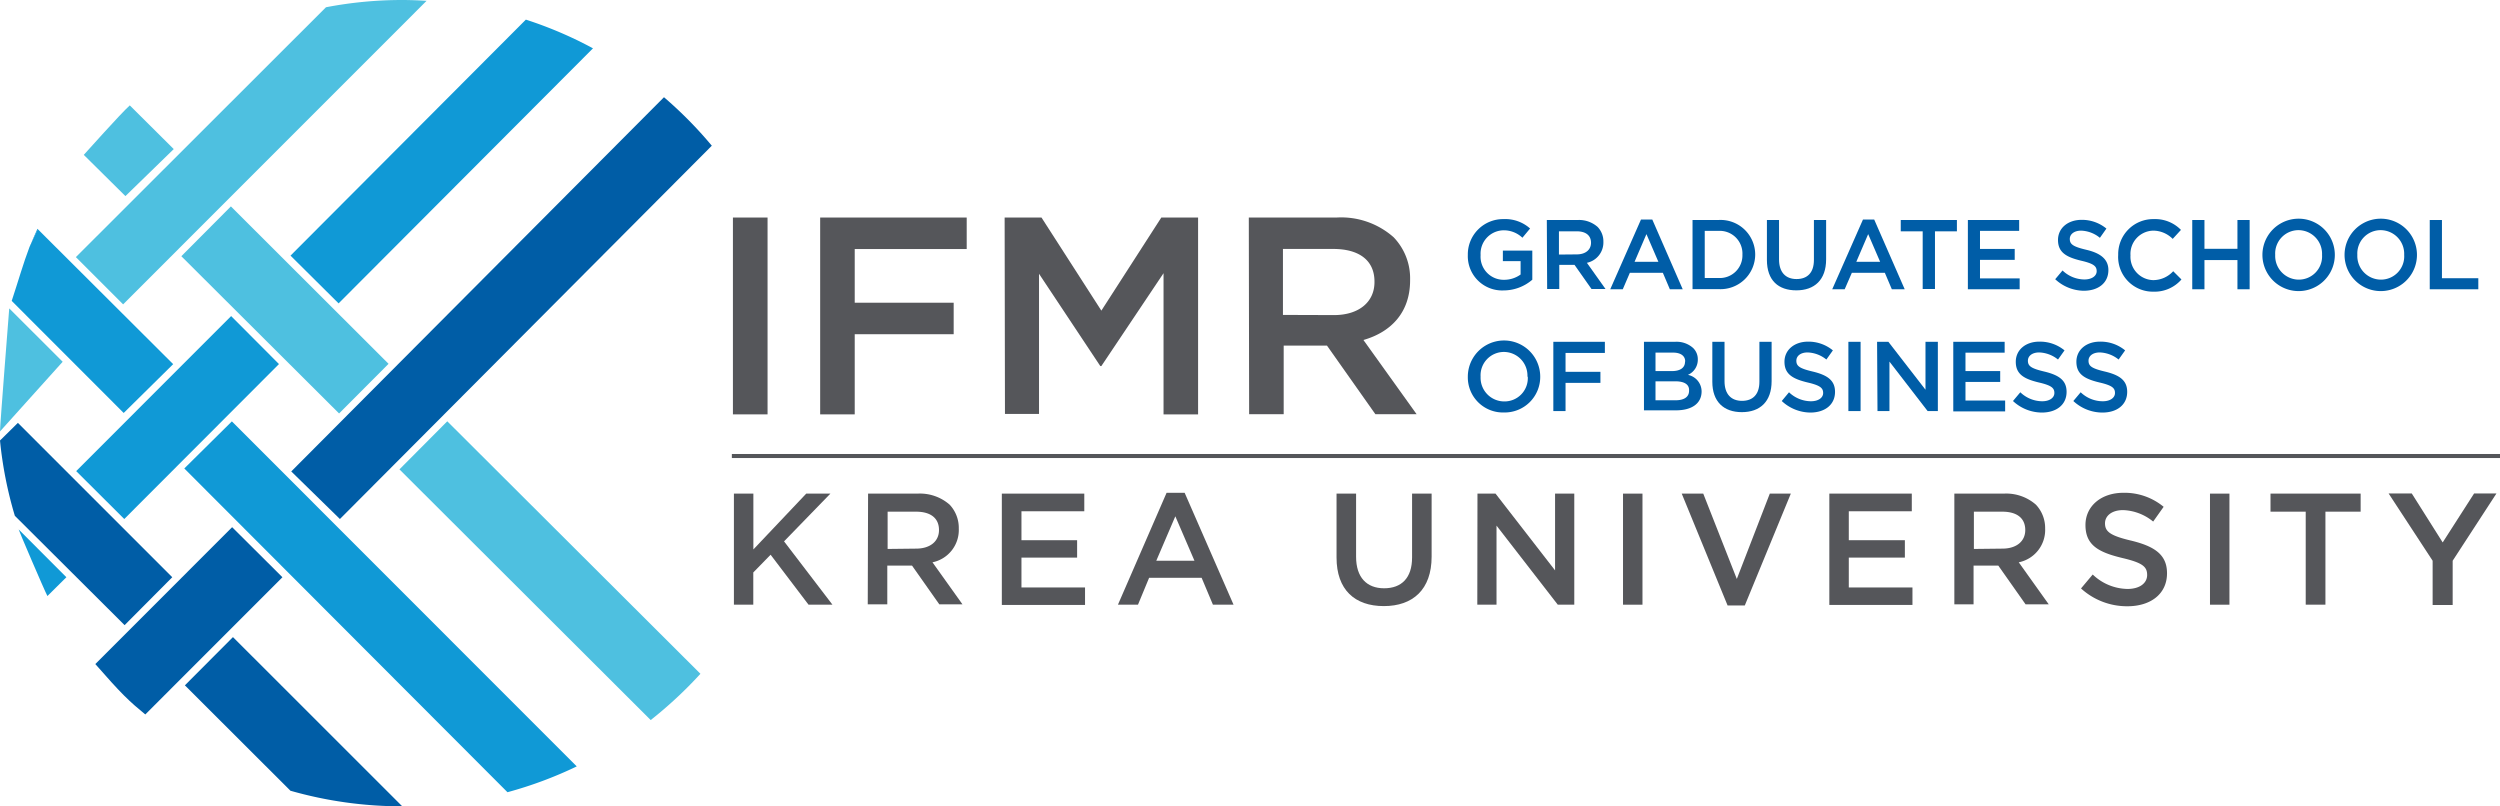 <svg xmlns="http://www.w3.org/2000/svg" viewBox="0 0 303.17 97.78"><defs><style>.cls-1{fill:#55565a;}.cls-2{fill:#005da7;}.cls-3{fill:none;stroke:#54565a;stroke-miterlimit:10;stroke-width:0.49px;}.cls-4{fill:#4ec0e0;}.cls-5{fill:#1099d6;}.cls-6{fill:#005da6;}</style></defs><g id="Layer_2" data-name="Layer 2"><g id="Layer_1-2" data-name="Layer 1"><path class="cls-1" d="M88.88,26.38h4.2V50.25h-4.2Z"></path><path class="cls-1" d="M99.46,26.38h17.77V30.2H103.65v6.51h12v3.82h-12v9.72H99.46Z"></path><path class="cls-1" d="M121.83,26.38h4.47l7.26,11.29,7.27-11.29h4.46V50.25H141.1V33.13l-7.54,11.26h-.13L126,33.2v17h-4.13Z"></path><path class="cls-1" d="M151.44,26.38h10.64A9.59,9.59,0,0,1,169,28.77a7.17,7.17,0,0,1,2,5.15V34c0,3.93-2.35,6.28-5.66,7.23l6.45,9h-5l-5.87-8.32h-5.25v8.32h-4.19Zm10.33,11.83c3,0,4.91-1.57,4.91-4v-.07c0-2.55-1.84-3.95-5-3.95h-6.1v8Z"></path><path class="cls-2" d="M178,30.91v0a4.28,4.28,0,0,1,4.33-4.34,4.52,4.52,0,0,1,3.22,1.14l-.93,1.12a3.27,3.27,0,0,0-2.35-.9,2.83,2.83,0,0,0-2.72,3v0a2.8,2.8,0,0,0,2.85,3,3.41,3.41,0,0,0,2-.64V31.67h-2.15V30.39h3.57v3.53a5.36,5.36,0,0,1-3.5,1.3A4.16,4.16,0,0,1,178,30.91Z"></path><path class="cls-2" d="M187.58,26.68h3.74a3.4,3.4,0,0,1,2.42.84,2.52,2.52,0,0,1,.7,1.81v0a2.52,2.52,0,0,1-2,2.54l2.26,3.18H193l-2.06-2.93h-1.85v2.93h-1.47Zm3.63,4.17c1.06,0,1.73-.56,1.73-1.41v0c0-.9-.65-1.39-1.74-1.39h-2.15v2.82Z"></path><path class="cls-2" d="M199,26.62h1.37l3.69,8.46h-1.56l-.85-2h-4l-.86,2h-1.52Zm2.11,5.13-1.45-3.36-1.44,3.36Z"></path><path class="cls-2" d="M205.25,26.68h3.13a4.2,4.2,0,0,1,4.47,4.18v0a4.21,4.21,0,0,1-4.47,4.2h-3.13ZM206.73,28v5.71h1.65a2.74,2.74,0,0,0,2.92-2.83v0A2.75,2.75,0,0,0,208.38,28Z"></path><path class="cls-2" d="M214.27,31.52V26.68h1.47v4.78c0,1.56.8,2.38,2.12,2.38s2.11-.77,2.11-2.32V26.68h1.48v4.77c0,2.5-1.42,3.76-3.61,3.76S214.27,34,214.27,31.52Z"></path><path class="cls-2" d="M225.92,26.62h1.36l3.7,8.46h-1.56l-.85-2h-4l-.87,2h-1.51ZM228,31.75l-1.45-3.36-1.44,3.36Z"></path><path class="cls-2" d="M233.16,28.05H230.5V26.68h6.81v1.37h-2.66v7h-1.49Z"></path><path class="cls-2" d="M238.64,26.68h6.22V28h-4.75v2.19h4.21v1.32h-4.21v2.25h4.81v1.32h-6.28Z"></path><path class="cls-2" d="M249.23,33.86l.89-1.06a3.86,3.86,0,0,0,2.65,1.09c.91,0,1.49-.43,1.49-1v0c0-.6-.34-.92-1.9-1.28-1.78-.43-2.79-1-2.79-2.51v0c0-1.44,1.2-2.44,2.87-2.44a4.66,4.66,0,0,1,3,1.06l-.79,1.12a3.77,3.77,0,0,0-2.28-.87c-.86,0-1.37.45-1.37,1v0c0,.65.39.94,2,1.32s2.68,1.07,2.68,2.46v0c0,1.57-1.23,2.51-3,2.51A5.18,5.18,0,0,1,249.23,33.86Z"></path><path class="cls-2" d="M256.87,30.91v0a4.25,4.25,0,0,1,4.33-4.34,4.36,4.36,0,0,1,3.28,1.31l-1,1.09a3.35,3.35,0,0,0-2.35-1,2.82,2.82,0,0,0-2.77,3v0a2.83,2.83,0,0,0,2.77,3,3.29,3.29,0,0,0,2.41-1.08l1,1a4.31,4.31,0,0,1-3.4,1.48A4.21,4.21,0,0,1,256.87,30.91Z"></path><path class="cls-2" d="M265.85,26.68h1.48v3.49h4V26.68h1.48v8.4h-1.48V31.54h-4v3.54h-1.48Z"></path><path class="cls-2" d="M274.36,30.91v0a4.39,4.39,0,0,1,8.78,0v0a4.39,4.39,0,0,1-8.78,0Zm7.23,0v0a2.87,2.87,0,0,0-2.85-3,2.83,2.83,0,0,0-2.83,3v0a2.87,2.87,0,0,0,2.85,3A2.82,2.82,0,0,0,281.59,30.91Z"></path><path class="cls-2" d="M284.32,30.91v0a4.39,4.39,0,0,1,8.78,0v0a4.39,4.39,0,0,1-8.78,0Zm7.23,0v0a2.87,2.87,0,0,0-2.85-3,2.83,2.83,0,0,0-2.83,3v0a2.87,2.87,0,0,0,2.85,3A2.82,2.82,0,0,0,291.55,30.91Z"></path><path class="cls-2" d="M294.65,26.68h1.48v7.06h4.41v1.34h-5.89Z"></path><path class="cls-2" d="M178,45.68v0a4.39,4.39,0,0,1,8.78,0v0a4.31,4.31,0,0,1-4.4,4.34A4.26,4.26,0,0,1,178,45.68Zm7.23,0v0a2.87,2.87,0,0,0-2.85-3,2.83,2.83,0,0,0-2.83,3v0a2.87,2.87,0,0,0,2.85,3A2.82,2.82,0,0,0,185.27,45.68Z"></path><path class="cls-2" d="M188.37,41.45h6.25V42.8h-4.77v2.29h4.23v1.34h-4.23v3.42h-1.48Z"></path><path class="cls-2" d="M199.36,41.45h3.77a3,3,0,0,1,2.19.75,1.89,1.89,0,0,1,.57,1.39v0a2,2,0,0,1-1.2,1.87,2.06,2.06,0,0,1,1.66,2v0c0,1.5-1.23,2.3-3.1,2.3h-3.89Zm5,2.38c0-.66-.53-1.07-1.47-1.07h-2.13V45h2c.95,0,1.58-.37,1.58-1.14Zm-1.26,2.41h-2.34v2.3h2.45c1,0,1.62-.39,1.62-1.15v0C204.88,46.66,204.32,46.24,203.15,46.24Z"></path><path class="cls-2" d="M207.65,46.29V41.45h1.48v4.78c0,1.56.8,2.38,2.12,2.38s2.11-.78,2.11-2.32V41.45h1.48v4.77c0,2.5-1.42,3.76-3.61,3.76S207.65,48.72,207.65,46.29Z"></path><path class="cls-2" d="M216.07,48.63l.88-1.06a3.88,3.88,0,0,0,2.65,1.09c.92,0,1.49-.43,1.49-1v0c0-.6-.34-.92-1.89-1.28-1.79-.43-2.8-1-2.8-2.51v0c0-1.44,1.2-2.44,2.87-2.44a4.66,4.66,0,0,1,3,1.06l-.79,1.11a3.82,3.82,0,0,0-2.28-.86c-.86,0-1.36.44-1.36,1v0c0,.65.38.94,2,1.32,1.77.43,2.69,1.07,2.69,2.46v0c0,1.57-1.24,2.51-3,2.51A5.14,5.14,0,0,1,216.07,48.63Z"></path><path class="cls-2" d="M224.15,41.45h1.48v8.4h-1.48Z"></path><path class="cls-2" d="M227.63,41.45H229l4.5,5.81V41.45H235v8.4h-1.24l-4.63-6v6h-1.45Z"></path><path class="cls-2" d="M236.87,41.45h6.23v1.32h-4.75V45h4.21v1.32h-4.21v2.25h4.81v1.32h-6.29Z"></path><path class="cls-2" d="M244.11,48.63l.89-1.06a3.86,3.86,0,0,0,2.65,1.09c.91,0,1.48-.43,1.48-1v0c0-.6-.33-.92-1.89-1.28-1.79-.43-2.79-1-2.79-2.51v0c0-1.44,1.19-2.44,2.86-2.44a4.69,4.69,0,0,1,3.05,1.06l-.79,1.11a3.84,3.84,0,0,0-2.28-.86c-.87,0-1.37.44-1.37,1v0c0,.65.38.94,2,1.32,1.78.43,2.69,1.07,2.69,2.46v0c0,1.57-1.24,2.51-3,2.51A5.17,5.17,0,0,1,244.11,48.63Z"></path><path class="cls-2" d="M251.43,48.63l.89-1.06A3.86,3.86,0,0,0,255,48.66c.91,0,1.48-.43,1.48-1v0c0-.6-.33-.92-1.89-1.28-1.79-.43-2.79-1-2.79-2.51v0c0-1.44,1.19-2.44,2.86-2.44a4.67,4.67,0,0,1,3.05,1.06l-.79,1.11a3.86,3.86,0,0,0-2.28-.86c-.87,0-1.37.44-1.37,1v0c0,.65.38.94,2,1.32,1.78.43,2.69,1.07,2.69,2.46v0c0,1.57-1.24,2.51-3,2.51A5.17,5.17,0,0,1,251.43,48.63Z"></path><line class="cls-3" x1="88.75" y1="55.3" x2="303.17" y2="55.3"></line><path class="cls-1" d="M89,59.86h2.36v6.77l6.41-6.77h2.93l-5.62,5.79,5.87,7.68H98.05l-4.6-6.06-2.1,2.15v3.91H89Z"></path><path class="cls-1" d="M105.27,59.86h6a5.47,5.47,0,0,1,3.89,1.34,4.11,4.11,0,0,1,1.11,2.91v0a4,4,0,0,1-3.19,4.08l3.64,5.1h-2.81l-3.31-4.7h-3v4.7h-2.37Zm5.83,6.67c1.69,0,2.77-.88,2.77-2.25v0c0-1.44-1-2.23-2.79-2.23h-3.44v4.52Z"></path><path class="cls-1" d="M121.49,59.86h10V62h-7.62v3.51h6.75v2.11h-6.75v3.62h7.71v2.12H121.49Z"></path><path class="cls-1" d="M141.47,59.76h2.19l5.93,13.57h-2.5l-1.37-3.26h-6.37L138,73.33h-2.43ZM144.85,68l-2.32-5.39L140.22,68Z"></path><path class="cls-1" d="M162.08,67.61V59.86h2.37v7.66c0,2.5,1.29,3.82,3.4,3.82s3.39-1.25,3.39-3.73V59.86h2.37V67.5c0,4-2.28,6-5.8,6S162.08,71.52,162.08,67.61Z"></path><path class="cls-1" d="M179.17,59.86h2.19l7.22,9.31V59.86h2.33V73.33h-2l-7.43-9.59v9.59h-2.33Z"></path><path class="cls-1" d="M196.82,59.86h2.36V73.33h-2.36Z"></path><path class="cls-1" d="M203.94,59.86h2.61l4.07,10.35,4-10.35h2.55l-5.58,13.56h-2.09Z"></path><path class="cls-1" d="M221.84,59.86h10V62H224.2v3.51H231v2.11H224.2v3.62h7.72v2.12H221.84Z"></path><path class="cls-1" d="M237,59.86h6a5.46,5.46,0,0,1,3.89,1.34,4.12,4.12,0,0,1,1.12,2.91v0a4,4,0,0,1-3.2,4.08l3.64,5.1h-2.81l-3.31-4.7h-3v4.7H237Zm5.83,6.67c1.69,0,2.77-.88,2.77-2.25v0c0-1.44-1-2.23-2.79-2.23h-3.44v4.52Z"></path><path class="cls-1" d="M252.36,71.36l1.42-1.69A6.23,6.23,0,0,0,258,71.42c1.46,0,2.38-.69,2.38-1.69v0c0-1-.54-1.48-3-2.06-2.87-.69-4.48-1.54-4.48-4v0c0-2.31,1.92-3.91,4.6-3.91a7.43,7.43,0,0,1,4.88,1.7l-1.27,1.79a6.07,6.07,0,0,0-3.65-1.39c-1.39,0-2.19.71-2.19,1.6v0c0,1,.61,1.5,3.21,2.11,2.85.7,4.31,1.72,4.31,3.95v0c0,2.52-2,4-4.81,4A8.28,8.28,0,0,1,252.36,71.36Z"></path><path class="cls-1" d="M268,59.86h2.36V73.33H268Z"></path><path class="cls-1" d="M279.61,62.05h-4.27V59.86h10.93v2.19H282V73.33h-2.39Z"></path><path class="cls-1" d="M295,68l-5.34-8.16h2.81l3.75,5.94,3.81-5.94h2.71L297.43,68v5.37H295Z"></path><path class="cls-4" d="M.27,42.2a2.36,2.36,0,0,1,0-.28A2.36,2.36,0,0,0,.27,42.2Z"></path><path class="cls-4" d="M.68,39.69l0,.18,0-.18Z"></path><path class="cls-5" d="M4.54,27.75c-.34.72-.64,1.45-.93,2.19.31-.73.63-1.45,1-2.15Z"></path><path class="cls-4" d="M14.93,36.91,51.73.1c-1-.06-2-.1-3-.1a48.89,48.89,0,0,0-9.2.88L9.2,31.18Z"></path><path class="cls-4" d="M0,52.32l7.6-8.45L1.12,37.4S0,51.55,0,52.32Z"></path><path class="cls-5" d="M41.06,36.79,71.91,5.86a48.51,48.51,0,0,0-8.14-3.48L35.23,31Z"></path><polygon class="cls-5" points="9.24 57.13 15.07 62.94 33.83 44.15 28.03 38.33 9.24 57.13"></polygon><path class="cls-5" d="M2.26,64.2c0,.09,3.11,7.37,3.49,8.08L8.05,70Z"></path><path class="cls-6" d="M41.22,62.94l45.1-45.27a49.55,49.55,0,0,0-5.8-5.88L35.32,57.17Z"></path><path class="cls-6" d="M28.15,63.93,11.56,80.53c1.51,1.72,2.52,2.85,3.46,3.79s1.7,1.58,2.6,2.32L34.25,70Z"></path><path class="cls-4" d="M21.07,18.08l-5.33-5.3c-1.12,1-5.44,5.86-5.58,6l5.05,5Z"></path><path class="cls-4" d="M84.94,81.71,54.24,51.09l-5.8,5.83,30.47,30.4A50.84,50.84,0,0,0,84.94,81.71Z"></path><path class="cls-5" d="M15,50.08,21,44.16,4.58,27.79c-.34.7-.66,1.42-1,2.15-.76,2-1.36,4.13-2.16,6.55Z"></path><path class="cls-5" d="M22.35,56.81,61.54,96.07a48.91,48.91,0,0,0,8.4-3.13L28.12,51.1Z"></path><path class="cls-6" d="M0,53.42a48.17,48.17,0,0,0,1.8,9.13L15.11,75.81,20.89,70,2.17,51.28Z"></path><path class="cls-6" d="M22.42,83.11l12.8,12.78A49.1,49.1,0,0,0,48.7,97.78h.08L28.25,77.26Z"></path><polygon class="cls-4" points="47.12 44.12 28 25.03 21.99 31.07 41.12 50.14 47.12 44.12"></polygon></g></g></svg>
